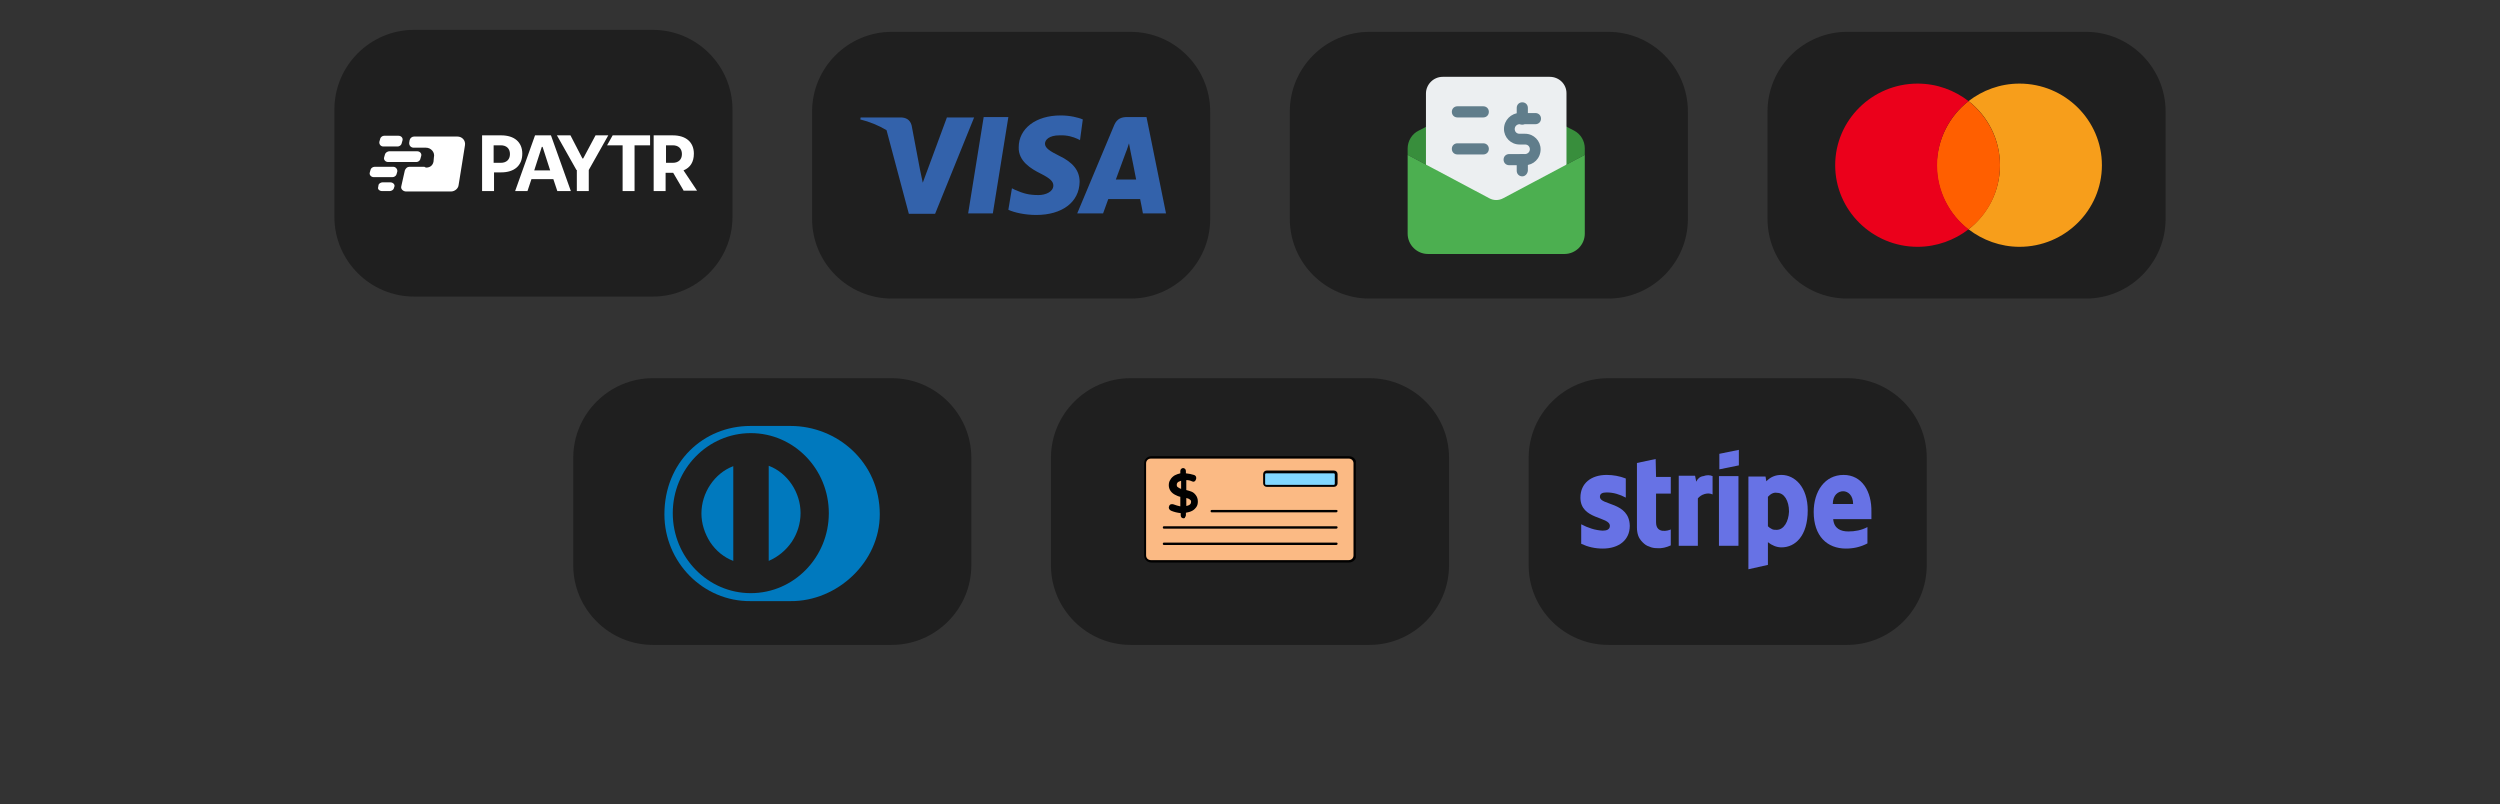 <?xml version="1.0" encoding="utf-8"?>
<!-- Generator: Adobe Illustrator 28.0.0, SVG Export Plug-In . SVG Version: 6.00 Build 0)  -->
<svg version="1.1" id="Layer_1" xmlns="http://www.w3.org/2000/svg" xmlns:xlink="http://www.w3.org/1999/xlink" x="0px" y="0px"
	 width="628px" height="202px" viewBox="0 0 628 202" style="enable-background:new 0 0 628 202;" xml:space="preserve">
<rect x="0" y="0" width="628" height="202" fill="#333333" stroke="none"/>
<style type="text/css">
	.st0{fill:#1F1F1F;}
	.st1{fill:#3362AB;}
	.st2{fill-rule:evenodd;clip-rule:evenodd;fill:#3362AB;}
	.st3{fill:#F79E1B;}
	.st4{fill:#FF5F00;}
	.st5{fill:#EB001B;}
	.st6{fill:#0079BE;}
	.st7{fill:#6772E5;}
	.st8{clip-path:url(#SVGID_00000092419328506511394160000003161749116447842996_);}
	.st9{fill:#388E3C;}
	.st10{clip-path:url(#SVGID_00000091013411296171618670000013255593333131259552_);}
	.st11{fill:#ECEFF1;}
	.st12{clip-path:url(#SVGID_00000101799471213220609080000015851096626442137998_);}
	.st13{fill:#4CAF50;}
	.st14{fill:#607D8B;}
	.st15{fill:#FBBA84;}
	.st16{clip-path:url(#SVGID_00000093165178813845523060000000724750205926577536_);}
	.st17{fill:#82D7FF;}
	.st18{fill:#FFFFFF;}
	.st19{fill-rule:evenodd;clip-rule:evenodd;fill:#FFFFFF;}
</style>
<g>
	<path class="st0" d="M224,8h60c11,0,20,9,20,20v27c0,11-9,20-20,20h-60c-11,0-20-9-20-20V28C204,17,213,8,224,8z"/>
	<path class="st1" d="M272,30c-1.2-0.5-3.2-1-5.6-1c-6.2,0-10.5,3.3-10.5,8c-0.1,3.5,3.1,5.4,5.5,6.6c2.4,1.2,3.2,2,3.2,3
		c0,1.6-2,2.4-3.7,2.4c-2.5,0-3.8-0.4-5.9-1.3l-0.8-0.4l-0.9,5.4c1.5,0.7,4.2,1.3,7,1.3c6.5,0,10.8-3.2,10.9-8.3
		c0-2.8-1.6-4.9-5.2-6.6c-2.2-1.1-3.5-1.9-3.5-3c0-1,1.1-2.1,3.6-2.1c2-0.1,3.5,0.4,4.6,0.9l0.6,0.3L272,30z"/>
	<path class="st1" d="M249.4,53.6h-6.2l3.9-24.2h6.2L249.4,53.6z"/>
	<path class="st2" d="M288,29.4h-4.8c-1.5,0-2.6,0.4-3.3,2l-9.3,22.2h6.5c0,0,1.1-3,1.3-3.6h8c0.2,0.8,0.7,3.6,0.7,3.6h5.8L288,29.4
		z M280.3,45.1c0.5-1.4,2.5-6.8,2.5-6.8c0,0,0.1-0.2,0.2-0.5l0,0l0,0c0.2-0.5,0.4-1.2,0.6-1.8l0.4,2.1c0,0,1.2,5.8,1.4,7H280.3z"/>
	<path class="st1" d="M237.9,29.4l-6.1,16.5l-0.7-3.3l0,0L229,31.5c-0.4-1.5-1.5-2-2.8-2h-10l-0.1,0.5c2.4,0.6,4.6,1.5,6.6,2.7
		l5.6,21h6.6l9.8-24.2H237.9z"/>
</g>
<g>
	<path class="st0" d="M464,8h60c11,0,20,9,20,20v27c0,11-9,20-20,20h-60c-11,0-20-9-20-20V28C444,17,453,8,464,8z"/>
	<path class="st3" d="M528,41.5c0,11.3-9.3,20.5-20.7,20.5c-4.8,0-9.3-1.7-12.8-4.4c4.8-3.8,7.9-9.6,7.9-16.1s-3.1-12.4-7.9-16.1
		c3.5-2.7,7.9-4.4,12.8-4.4C518.7,21,528,30.2,528,41.5z"/>
	<path class="st4" d="M494.5,25.4L494.5,25.4c4.8,3.8,7.9,9.6,7.9,16.1s-3,12.4-7.9,16.1h-0.1c-4.8-3.7-7.9-9.6-7.9-16.1
		C486.6,35,489.7,29.1,494.5,25.4C494.5,25.4,494.5,25.4,494.5,25.4L494.5,25.4z"/>
	<path class="st5" d="M486.6,41.5c0-6.5,3.1-12.4,7.9-16.1c-3.5-2.7-7.9-4.4-12.8-4.4c-11.4,0-20.7,9.2-20.7,20.5
		c0,11.3,9.3,20.5,20.7,20.5c4.8,0,9.3-1.7,12.8-4.4C489.7,53.9,486.6,48,486.6,41.5z"/>
</g>
<g>
	<path class="st0" d="M164,95h60c11,0,20,9,20,20v27c0,11-9,20-20,20h-60c-11,0-20-9-20-20v-27C144,104,153,95,164,95z"/>
	<path class="st6" d="M198.6,151c11.7,0.1,22.4-9.8,22.4-21.8c0-13.1-10.7-22.2-22.4-22.2h-10.1c-11.8,0-21.6,9.1-21.6,22.2
		c0,12,9.7,21.9,21.6,21.8H198.6z"/>
	<path class="st0" d="M188.6,108.8c-10.8,0-19.6,9-19.6,20.1c0,11.1,8.8,20.1,19.6,20.1c10.8,0,19.6-9,19.6-20.1
		C208.2,117.8,199.4,108.8,188.6,108.8z M176.2,129c0-2.6,0.8-5.1,2.2-7.2c1.4-2.1,3.4-3.8,5.8-4.7v23.8c-2.4-0.9-4.4-2.6-5.8-4.7
		C177,134,176.2,131.5,176.2,129z M193.1,140.9V117c2.4,0.9,4.4,2.6,5.8,4.7c1.4,2.1,2.2,4.6,2.2,7.2c0,2.6-0.8,5.1-2.2,7.2
		C197.4,138.3,195.4,139.9,193.1,140.9z"/>
</g>
<path class="st0" d="M404,95h60c11,0,20,9,20,20v27c0,11-9,20-20,20h-60c-11,0-20-9-20-20v-27C384,104,393,95,404,95z"/>
<path class="st7" d="M447.5,119.3c-0.7,0-1.4,0.1-2.1,0.4c-0.7,0.3-1.2,0.7-1.7,1.2l-0.2-1.2h-4.3V143l4.9-1.1v-5.7
	c1,0.8,2.2,1.3,3.4,1.3c3.5,0,6.6-2.9,6.6-9.3C454.1,122.4,450.9,119.3,447.5,119.3z M446.3,133.1c-0.4,0-0.9,0-1.2-0.2
	c-0.4-0.2-0.7-0.4-1-0.7v-7.4c0.3-0.3,0.6-0.6,1-0.8c0.4-0.2,0.8-0.3,1.3-0.2c1.8,0,3,2,3,4.7C449.3,131,448.1,133.1,446.3,133.1z"
	/>
<path class="st7" d="M463.1,119.3c-4.7,0-7.5,4.1-7.5,9.3c0,6.1,3.4,9.2,8.1,9.2c1.9,0,3.7-0.4,5.4-1.3v-4.1
	c-1.5,0.8-3.1,1.1-4.8,1.1c-1.9,0-3.6-0.7-3.8-3.1h9.6c0-0.3,0-1.3,0-1.8C470.2,123.4,467.7,119.3,463.1,119.3z M460.4,126.6
	c0-2.3,1.4-3.2,2.6-3.2c1.2,0,2.5,1,2.5,3.2H460.4z"/>
<path class="st7" d="M426.1,121l-0.3-1.5h-4.1v17.6h4.8v-11.9c0.4-0.5,1-0.9,1.7-1.1c0.7-0.2,1.3-0.2,2,0.1v-4.6
	c-0.7-0.3-1.5-0.3-2.3,0C427,119.7,426.4,120.3,426.1,121z"/>
<path class="st7" d="M401.9,124.8c0-0.8,0.6-1.1,1.7-1.1c1.7,0,3.3,0.5,4.8,1.3v-4.8c-1.5-0.6-3.2-0.9-4.8-0.9
	c-3.9,0-6.6,2.1-6.6,5.7c0,5.6,7.4,4.7,7.4,7.1c0,0.9-0.8,1.2-1.8,1.2c-1.9-0.1-3.7-0.7-5.4-1.6v4.9c1.7,0.8,3.5,1.2,5.4,1.2
	c4,0,6.8-2.1,6.8-5.7C409.3,126,401.9,127,401.9,124.8z"/>
<path class="st7" d="M415.9,115.3l-4.7,1v16.2c0,0.7,0.1,1.4,0.3,2c0.2,0.6,0.6,1.2,1.1,1.7c0.5,0.5,1,0.9,1.7,1.1
	c0.6,0.3,1.3,0.4,2,0.4c1.2,0.1,2.3-0.2,3.4-0.7V133c-0.6,0.3-3.7,1.2-3.7-1.8v-7.2h3.7v-4.2h-3.7L415.9,115.3z"/>
<path class="st7" d="M431.9,117.9l4.9-1V113l-4.9,1V117.9z"/>
<path class="st7" d="M436.7,119.6h-4.9v17.5h4.9V119.6z"/>
<g>
	<path class="st0" d="M344,8h60c11,0,20,9,20,20v27c0,11-9,20-20,20h-60c-11,0-20-9-20-20V28C324,17,333,8,344,8z"/>
	<g>
		<g>
			<defs>
				<rect id="SVGID_1_" x="353.6" y="23.3" width="44.5" height="27.1"/>
			</defs>
			<clipPath id="SVGID_00000160188362980728847890000001072807681406780059_">
				<use xlink:href="#SVGID_1_"  style="overflow:visible;"/>
			</clipPath>
			<g style="clip-path:url(#SVGID_00000160188362980728847890000001072807681406780059_);">
				<path class="st9" d="M398.1,37.3v1.6l-20.5,10.9c-1.1,0.6-2.4,0.6-3.5,0l-20.5-10.9v-1.6c0-1.9,1.1-3.7,2.8-4.5l17.2-8.8
					c1.4-0.7,3.2-0.7,4.6,0l17.2,8.8C397.1,33.7,398.1,35.4,398.1,37.3z"/>
			</g>
		</g>
		<g>
			<defs>
				<rect id="SVGID_00000005241547718125598080000016837757470468061113_" x="358.2" y="19.3" width="35.4" height="31.1"/>
			</defs>
			<clipPath id="SVGID_00000018218701315051079020000003597978730644026002_">
				<use xlink:href="#SVGID_00000005241547718125598080000016837757470468061113_"  style="overflow:visible;"/>
			</clipPath>
			<g style="clip-path:url(#SVGID_00000018218701315051079020000003597978730644026002_);">
				<path class="st11" d="M389.3,19.3h-26.9c-2.3,0-4.2,1.9-4.2,4.2v21.8c0,2.8,2.3,5.1,5.1,5.1h25.1c2.8,0,5.1-2.3,5.1-5.1V23.4
					C393.5,21.1,391.6,19.3,389.3,19.3z"/>
			</g>
		</g>
		<g>
			<defs>
				<rect id="SVGID_00000142175406198994307700000009598230601037764254_" x="353.6" y="38.9" width="44.5" height="24.9"/>
			</defs>
			<clipPath id="SVGID_00000159466394667755227160000002424553043889690032_">
				<use xlink:href="#SVGID_00000142175406198994307700000009598230601037764254_"  style="overflow:visible;"/>
			</clipPath>
			<g style="clip-path:url(#SVGID_00000159466394667755227160000002424553043889690032_);">
				<path class="st13" d="M398.1,38.9v19.8c0,2.8-2.3,5.1-5.1,5.1h-34.3c-2.8,0-5.1-2.3-5.1-5.1V38.9l20.5,10.9
					c1.1,0.6,2.4,0.6,3.5,0L398.1,38.9z"/>
			</g>
		</g>
		<path class="st14" d="M372.6,29.5h-6.5c-0.8,0-1.4-0.6-1.4-1.4c0-0.8,0.6-1.4,1.4-1.4h6.5c0.8,0,1.4,0.6,1.4,1.4
			C374,28.9,373.4,29.5,372.6,29.5z"/>
		<path class="st14" d="M372.6,38.8h-6.5c-0.8,0-1.4-0.6-1.4-1.4s0.6-1.4,1.4-1.4h6.5c0.8,0,1.4,0.6,1.4,1.4S373.4,38.8,372.6,38.8z
			"/>
		<path class="st14" d="M383.1,41.5h-4c-0.8,0-1.4-0.6-1.4-1.4s0.6-1.4,1.4-1.4h4c0.6,0,1.2-0.5,1.2-1.2c0-0.7-0.5-1.2-1.2-1.2h-1.4
			c-2.2,0-3.9-1.8-3.9-3.9c0-2.2,1.8-4,3.9-4h4c0.8,0,1.4,0.6,1.4,1.4c0,0.8-0.6,1.4-1.4,1.4h-4c-0.6,0-1.2,0.5-1.2,1.2
			c0,0.7,0.5,1.2,1.2,1.2h1.4c2.2,0,3.9,1.8,3.9,3.9C387,39.8,385.2,41.5,383.1,41.5z"/>
		<path class="st14" d="M382.4,31.3c-0.8,0-1.4-0.6-1.4-1.4v-2.8c0-0.8,0.6-1.4,1.4-1.4s1.4,0.6,1.4,1.4v2.8
			C383.7,30.7,383.1,31.3,382.4,31.3z"/>
		<path class="st14" d="M382.4,44.3c-0.8,0-1.4-0.6-1.4-1.4v-2.8c0-0.8,0.6-1.4,1.4-1.4s1.4,0.6,1.4,1.4v2.8
			C383.7,43.7,383.1,44.3,382.4,44.3z"/>
	</g>
</g>
<path class="st0" d="M104,7.5h60c11,0,20,9,20,20v27c0,11-9,20-20,20h-60c-11,0-20-9-20-20v-27C84,16.5,93,7.5,104,7.5z"/>
<g>
	<path class="st0" d="M284,95h60c11,0,20,9,20,20v27c0,11-9,20-20,20h-60c-11,0-20-9-20-20v-27C264,104,273,95,284,95z"/>
	<g>
		<path class="st15" d="M340.4,116.4v23.1c0,0.8-0.7,1.5-1.5,1.5h-49.7c-0.8,0-1.5-0.7-1.5-1.5v-23.1c0-0.8,0.7-1.5,1.5-1.5h49.7
			C339.7,114.8,340.4,115.5,340.4,116.4"/>
		<g>
			<defs>
				<rect id="SVGID_00000117635431920195681170000009908562671665099673_" x="287.3" y="114.5" width="53.3" height="27"/>
			</defs>
			<clipPath id="SVGID_00000001626638261120693550000012030474685828824450_">
				<use xlink:href="#SVGID_00000117635431920195681170000009908562671665099673_"  style="overflow:visible;"/>
			</clipPath>
			<g style="clip-path:url(#SVGID_00000001626638261120693550000012030474685828824450_);">
				<path d="M338.9,141.3h-49.7c-1,0-1.8-0.8-1.8-1.8v-23.1c0-1,0.8-1.8,1.8-1.8h49.7c1,0,1.8,0.8,1.8,1.8v23.1
					C340.7,140.5,339.9,141.3,338.9,141.3z M289.1,115.2c-0.7,0-1.2,0.5-1.2,1.2v23.1c0,0.7,0.5,1.2,1.2,1.2h49.7
					c0.7,0,1.2-0.5,1.2-1.2v-23.1c0-0.7-0.5-1.2-1.2-1.2H289.1z"/>
			</g>
		</g>
		<path d="M335.7,136.9h-43.3c-0.2,0-0.3-0.1-0.3-0.3s0.1-0.3,0.3-0.3h43.3c0.2,0,0.3,0.1,0.3,0.3S335.8,136.9,335.7,136.9z"/>
		<path d="M335.7,132.8h-43.3c-0.2,0-0.3-0.1-0.3-0.3s0.1-0.3,0.3-0.3h43.3c0.2,0,0.3,0.1,0.3,0.3S335.8,132.8,335.7,132.8z"/>
		<path d="M335.7,128.7h-31.3c-0.2,0-0.3-0.1-0.3-0.3c0-0.2,0.1-0.3,0.3-0.3h31.3c0.2,0,0.3,0.1,0.3,0.3
			C336,128.5,335.8,128.7,335.7,128.7z"/>
		<path class="st17" d="M335.7,119.1v2.3c0,0.3-0.3,0.6-0.6,0.6h-16.9c-0.3,0-0.6-0.3-0.6-0.6v-2.3c0-0.3,0.3-0.6,0.6-0.6h16.9
			C335.4,118.5,335.7,118.8,335.7,119.1"/>
		<path d="M335.1,122.3h-16.9c-0.5,0-0.9-0.4-0.9-0.9v-2.3c0-0.5,0.4-0.9,0.9-0.9h16.9c0.5,0,0.9,0.4,0.9,0.9v2.3
			C336,121.9,335.6,122.3,335.1,122.3z M318.1,118.9c-0.2,0-0.3,0.1-0.3,0.3v2.3c0,0.2,0.1,0.3,0.3,0.3h16.9c0.2,0,0.3-0.1,0.3-0.3
			v-2.3c0-0.2-0.1-0.3-0.3-0.3H318.1z"/>
		<path class="st18" d="M300.3,127.3c-0.2,0.4-0.6,0.7-1,0.9c-0.5,0.2-1,0.3-1.6,0.4v0.9c0,0.1,0,0.2-0.1,0.3
			c-0.1,0.1-0.2,0.1-0.3,0.1c-0.1,0-0.2,0-0.3-0.1c-0.1-0.1-0.1-0.2-0.1-0.3v-0.9c-0.9-0.1-1.8-0.3-2.6-0.6c-0.1,0-0.2-0.1-0.3-0.2
			c-0.1-0.1-0.1-0.2-0.1-0.3c0-0.1,0-0.3,0.1-0.4c0.1-0.1,0.2-0.2,0.4-0.2c0.1,0,0.2,0,0.2,0.1c0.7,0.3,1.4,0.5,2.2,0.5v-3
			c-0.6-0.2-1.1-0.3-1.5-0.5c-0.4-0.2-0.7-0.4-1-0.8c-0.3-0.3-0.4-0.8-0.4-1.3c0-0.4,0.1-0.9,0.3-1.2c0.2-0.4,0.5-0.7,1-0.9
			c0.4-0.2,1-0.4,1.6-0.5v-0.9c0-0.1,0-0.2,0.1-0.3c0.1-0.1,0.2-0.1,0.3-0.1c0.1,0,0.2,0,0.3,0.1c0.1,0.1,0.1,0.2,0.1,0.3v0.9
			c0.8,0,1.6,0.2,2.2,0.4c0.2,0.1,0.4,0.3,0.4,0.5c0,0.1,0,0.3-0.1,0.4c-0.1,0.1-0.2,0.2-0.4,0.2c-0.1,0-0.1,0-0.2-0.1
			c-0.6-0.2-1.2-0.3-1.9-0.3v3.1c0.6,0.1,1.1,0.3,1.5,0.5c0.4,0.2,0.7,0.4,1,0.8c0.3,0.3,0.4,0.8,0.4,1.4
			C300.6,126.5,300.5,126.9,300.3,127.3 M295.6,122.7c0.3,0.2,0.7,0.4,1.3,0.5v-2.8c-0.5,0.1-0.9,0.2-1.2,0.5s-0.5,0.6-0.5,1
			C295.2,122.2,295.3,122.5,295.6,122.7 M299.5,125.9c0-0.3-0.2-0.6-0.5-0.8c-0.3-0.2-0.8-0.4-1.4-0.5v2.8
			C298.9,127.3,299.5,126.8,299.5,125.9"/>
		<path d="M297.3,130.2c-0.2,0-0.4-0.1-0.5-0.2c-0.1-0.1-0.2-0.3-0.2-0.5v-0.6c-0.9-0.1-1.7-0.3-2.4-0.6c-0.2-0.1-0.3-0.2-0.4-0.3
			c-0.1-0.1-0.2-0.3-0.2-0.5c0-0.2,0.1-0.4,0.2-0.6c0.2-0.3,0.7-0.3,1-0.2c0.6,0.2,1.1,0.4,1.7,0.5v-2.4c-0.5-0.1-0.9-0.3-1.3-0.5
			c-0.4-0.2-0.8-0.5-1.1-0.9c-0.3-0.4-0.5-0.9-0.5-1.5c0-0.5,0.1-1,0.4-1.4c0.2-0.4,0.6-0.8,1.1-1.1c0.4-0.2,0.9-0.4,1.4-0.5v-0.6
			c0-0.2,0.1-0.4,0.2-0.5c0.3-0.3,0.7-0.3,1,0c0.1,0.1,0.2,0.3,0.2,0.5v0.6c0.8,0.1,1.4,0.2,2,0.4c0.4,0.1,0.6,0.4,0.6,0.8
			c0,0.2-0.1,0.4-0.2,0.6c-0.2,0.3-0.5,0.4-0.9,0.2c-0.4-0.2-0.9-0.3-1.4-0.3v2.5c0.5,0.1,1,0.3,1.3,0.4c0.5,0.2,0.8,0.5,1.1,0.9
			c0.3,0.4,0.5,0.9,0.5,1.6c0,0.5-0.1,1-0.4,1.4c0,0,0,0,0,0c-0.3,0.4-0.7,0.8-1.2,1c-0.4,0.2-0.9,0.3-1.4,0.4v0.6
			c0,0.2-0.1,0.4-0.2,0.5C297.7,130.1,297.5,130.2,297.3,130.2z M294.5,127.2c-0.1,0-0.1,0-0.1,0.1c0,0-0.1,0.1-0.1,0.2
			c0,0,0,0.1,0,0.1c0,0.1,0.1,0.1,0.1,0.1c0.8,0.3,1.6,0.5,2.5,0.6c0.2,0,0.3,0.1,0.3,0.3v0.9l0.1,0.1l0.1-0.1v-0.9
			c0-0.2,0.1-0.3,0.3-0.3c0.5,0,1-0.1,1.4-0.3c0.4-0.2,0.7-0.4,0.9-0.8c0.2-0.3,0.3-0.7,0.3-1.1c0-0.5-0.1-0.9-0.3-1.2
			c-0.2-0.3-0.5-0.5-0.9-0.7c-0.4-0.2-0.9-0.3-1.5-0.5c-0.1,0-0.2-0.2-0.2-0.3v-3.1c0-0.1,0-0.2,0.1-0.2c0.1-0.1,0.2-0.1,0.2-0.1
			c0.7,0,1.4,0.2,2,0.4c0.1,0,0.1,0,0.1,0c0.1,0,0.1,0,0.1-0.1c0-0.1,0.1-0.1,0.1-0.2c0-0.1,0-0.2-0.2-0.2c-0.6-0.2-1.3-0.4-2.1-0.4
			c-0.2,0-0.3-0.1-0.3-0.3v-0.9l-0.1-0.1l-0.1,0.1v0.9c0,0.2-0.1,0.3-0.3,0.3c-0.6,0-1,0.2-1.4,0.4c-0.4,0.2-0.7,0.5-0.9,0.8
			c-0.2,0.3-0.3,0.7-0.3,1.1c0,0.4,0.1,0.8,0.3,1.1c0.2,0.3,0.5,0.5,0.9,0.7c0.4,0.2,0.9,0.3,1.4,0.5c0.1,0,0.2,0.2,0.2,0.3v3
			c0,0.1,0,0.2-0.1,0.2c-0.1,0.1-0.1,0.1-0.2,0.1c-0.8,0-1.6-0.2-2.3-0.5C294.5,127.2,294.5,127.2,294.5,127.2z M300.3,127.3
			L300.3,127.3L300.3,127.3z M297.7,127.7c-0.1,0-0.2,0-0.2-0.1c-0.1-0.1-0.1-0.1-0.1-0.2v-2.8c0-0.1,0-0.2,0.1-0.3
			c0.1-0.1,0.2-0.1,0.3-0.1c0.6,0.2,1.1,0.4,1.4,0.6c0.4,0.2,0.6,0.6,0.6,1.1C299.8,126.7,299.4,127.6,297.7,127.7
			C297.7,127.7,297.7,127.7,297.7,127.7z M298,125.1v2c1.1-0.2,1.2-0.7,1.2-1.1c0-0.2-0.1-0.4-0.3-0.5
			C298.7,125.3,298.4,125.2,298,125.1z M296.9,123.5C296.9,123.5,296.8,123.5,296.9,123.5c-0.7-0.2-1.1-0.4-1.5-0.6
			c-0.4-0.3-0.6-0.7-0.6-1.1c0-0.5,0.2-0.9,0.6-1.2c0.4-0.3,0.8-0.5,1.4-0.5c0.1,0,0.2,0,0.3,0.1c0.1,0.1,0.1,0.1,0.1,0.2v2.8
			c0,0.1,0,0.2-0.1,0.3C297,123.5,297,123.5,296.9,123.5z M296.6,120.8c-0.3,0.1-0.5,0.2-0.7,0.3c-0.2,0.2-0.3,0.4-0.3,0.7
			c0,0.3,0.1,0.5,0.3,0.6c0,0,0,0,0,0c0.2,0.1,0.4,0.3,0.8,0.4V120.8z"/>
		<path d="M300.3,127.3c-0.2,0.4-0.6,0.7-1,0.9c-0.5,0.2-1,0.3-1.6,0.4v0.9c0,0.1,0,0.2-0.1,0.3c-0.1,0.1-0.2,0.1-0.3,0.1
			c-0.1,0-0.2,0-0.3-0.1c-0.1-0.1-0.1-0.2-0.1-0.3v-0.9c-0.9-0.1-1.8-0.3-2.6-0.6c-0.1,0-0.2-0.1-0.3-0.2c-0.1-0.1-0.1-0.2-0.1-0.3
			c0-0.1,0-0.3,0.1-0.4c0.1-0.1,0.2-0.2,0.4-0.2c0.1,0,0.2,0,0.2,0.1c0.7,0.3,1.4,0.5,2.2,0.5v-3c-0.6-0.2-1.1-0.3-1.5-0.5
			c-0.4-0.2-0.7-0.4-1-0.8c-0.3-0.3-0.4-0.8-0.4-1.3c0-0.4,0.1-0.9,0.3-1.2c0.2-0.4,0.5-0.7,1-0.9c0.4-0.2,1-0.4,1.6-0.5v-0.9
			c0-0.1,0-0.2,0.1-0.3c0.1-0.1,0.2-0.1,0.3-0.1c0.1,0,0.2,0,0.3,0.1c0.1,0.1,0.1,0.2,0.1,0.3v0.9c0.8,0,1.6,0.2,2.2,0.4
			c0.2,0.1,0.4,0.3,0.4,0.5c0,0.1,0,0.3-0.1,0.4c-0.1,0.1-0.2,0.2-0.4,0.2c-0.1,0-0.1,0-0.2-0.1c-0.6-0.2-1.2-0.3-1.9-0.3v3.1
			c0.6,0.1,1.1,0.3,1.5,0.5c0.4,0.2,0.7,0.4,1,0.8c0.3,0.3,0.4,0.8,0.4,1.4C300.6,126.5,300.5,126.9,300.3,127.3 M295.6,122.7
			c0.3,0.2,0.7,0.4,1.3,0.5v-2.8c-0.5,0.1-0.9,0.2-1.2,0.5s-0.5,0.6-0.5,1C295.2,122.2,295.3,122.5,295.6,122.7 M299.5,125.9
			c0-0.3-0.2-0.6-0.5-0.8c-0.3-0.2-0.8-0.4-1.4-0.5v2.8C298.9,127.3,299.5,126.8,299.5,125.9"/>
	</g>
</g>
<g>
	<path class="st19" d="M106.6,41.9h-3.8c-0.5,0-0.9,0.4-1.1,0.9l-0.9,4c-0.2,0.7,0.5,1.3,1.2,1.3h11.3c0.9,0,1.8-0.7,1.9-1.6
		l0.9-5.6l0.7-4.4c0.2-1.2-0.7-2.2-1.9-2.2h-10.9c-0.5,0-1,0.4-1.1,0.9l-0.1,0.6c-0.1,0.7,0.4,1.3,1.1,1.3h3.1c1.3,0,2.3,1.2,2,2.4
		l-0.1,1.1c-0.2,1-0.9,1.5-1.9,1.5"/>
	<path class="st19" d="M98,45.8h-1.9c-0.4,0-0.9,0.3-1,0.6L95,47c-0.2,0.5,0.3,1,1,1h1.9c0.4,0,0.9-0.3,1-0.6l0.2-0.6
		C99.2,46.3,98.7,45.8,98,45.8z"/>
	<path class="st19" d="M98.8,41.9h-4.7c-0.4,0-0.9,0.3-1,0.7l-0.2,0.7c-0.2,0.6,0.3,1.2,1,1.2h4.7c0.4,0,0.9-0.3,1-0.7l0.2-0.7
		C99.9,42.5,99.4,41.9,98.8,41.9z"/>
	<path class="st19" d="M96.3,36.8h3.6c0.4,0,0.9-0.3,1-0.8l0.2-0.7c0.2-0.6-0.3-1.2-1-1.2h-3.6c-0.4,0-0.9,0.3-1,0.8l-0.2,0.7
		C95.2,36.2,95.6,36.8,96.3,36.8z"/>
	<path class="st19" d="M96.7,38.8l-0.2,0.7c-0.2,0.6,0.3,1.2,1,1.2h7.1c0.4,0,0.9-0.3,1-0.8l0.2-0.7c0.2-0.6-0.3-1.2-1-1.2h-7.1
		C97.2,38.1,96.8,38.4,96.7,38.8z"/>
	<path class="st18" d="M121.1,34h4.8c3.3,0,5.3,1.7,5.3,4.6c0,3-2,4.7-5.3,4.7h-1.8V48h-3V34z M125.8,40.9c1.4,0,2.3-0.8,2.3-2.2
		c0-1.4-0.9-2.2-2.3-2.2H124v4.4L125.8,40.9L125.8,40.9z"/>
	<path class="st18" d="M139,45h-5.5l-1,3h-3.1l5-14h4l5,14H140L139,45z M138.2,42.8l-1.9-5.9h-0.2l-1.9,5.9H138.2z"/>
	<path class="st18" d="M144.8,42.7l-4.9-8.7h3.4l3,5.8h0.2l3.1-5.8h3.2l-4.9,8.7V48h-3V42.7z"/>
	<path class="st18" d="M156.4,36.5h-3.9l1.4-2.5h9.4v2.5h-3.9V48h-3V36.5z"/>
	<path class="st18" d="M171.8,48l-2.7-4.6H169h-1.8V48h-3V34h4.8c3.3,0,5.3,1.7,5.3,4.6c0,2.1-0.9,3.5-2.6,4.2l3.4,5.1H171.8z
		 M167.3,40.9h1.7c1.4,0,2.3-0.8,2.3-2.2c0-1.4-0.9-2.2-2.3-2.2h-1.7V40.9z"/>
</g>
</svg>
